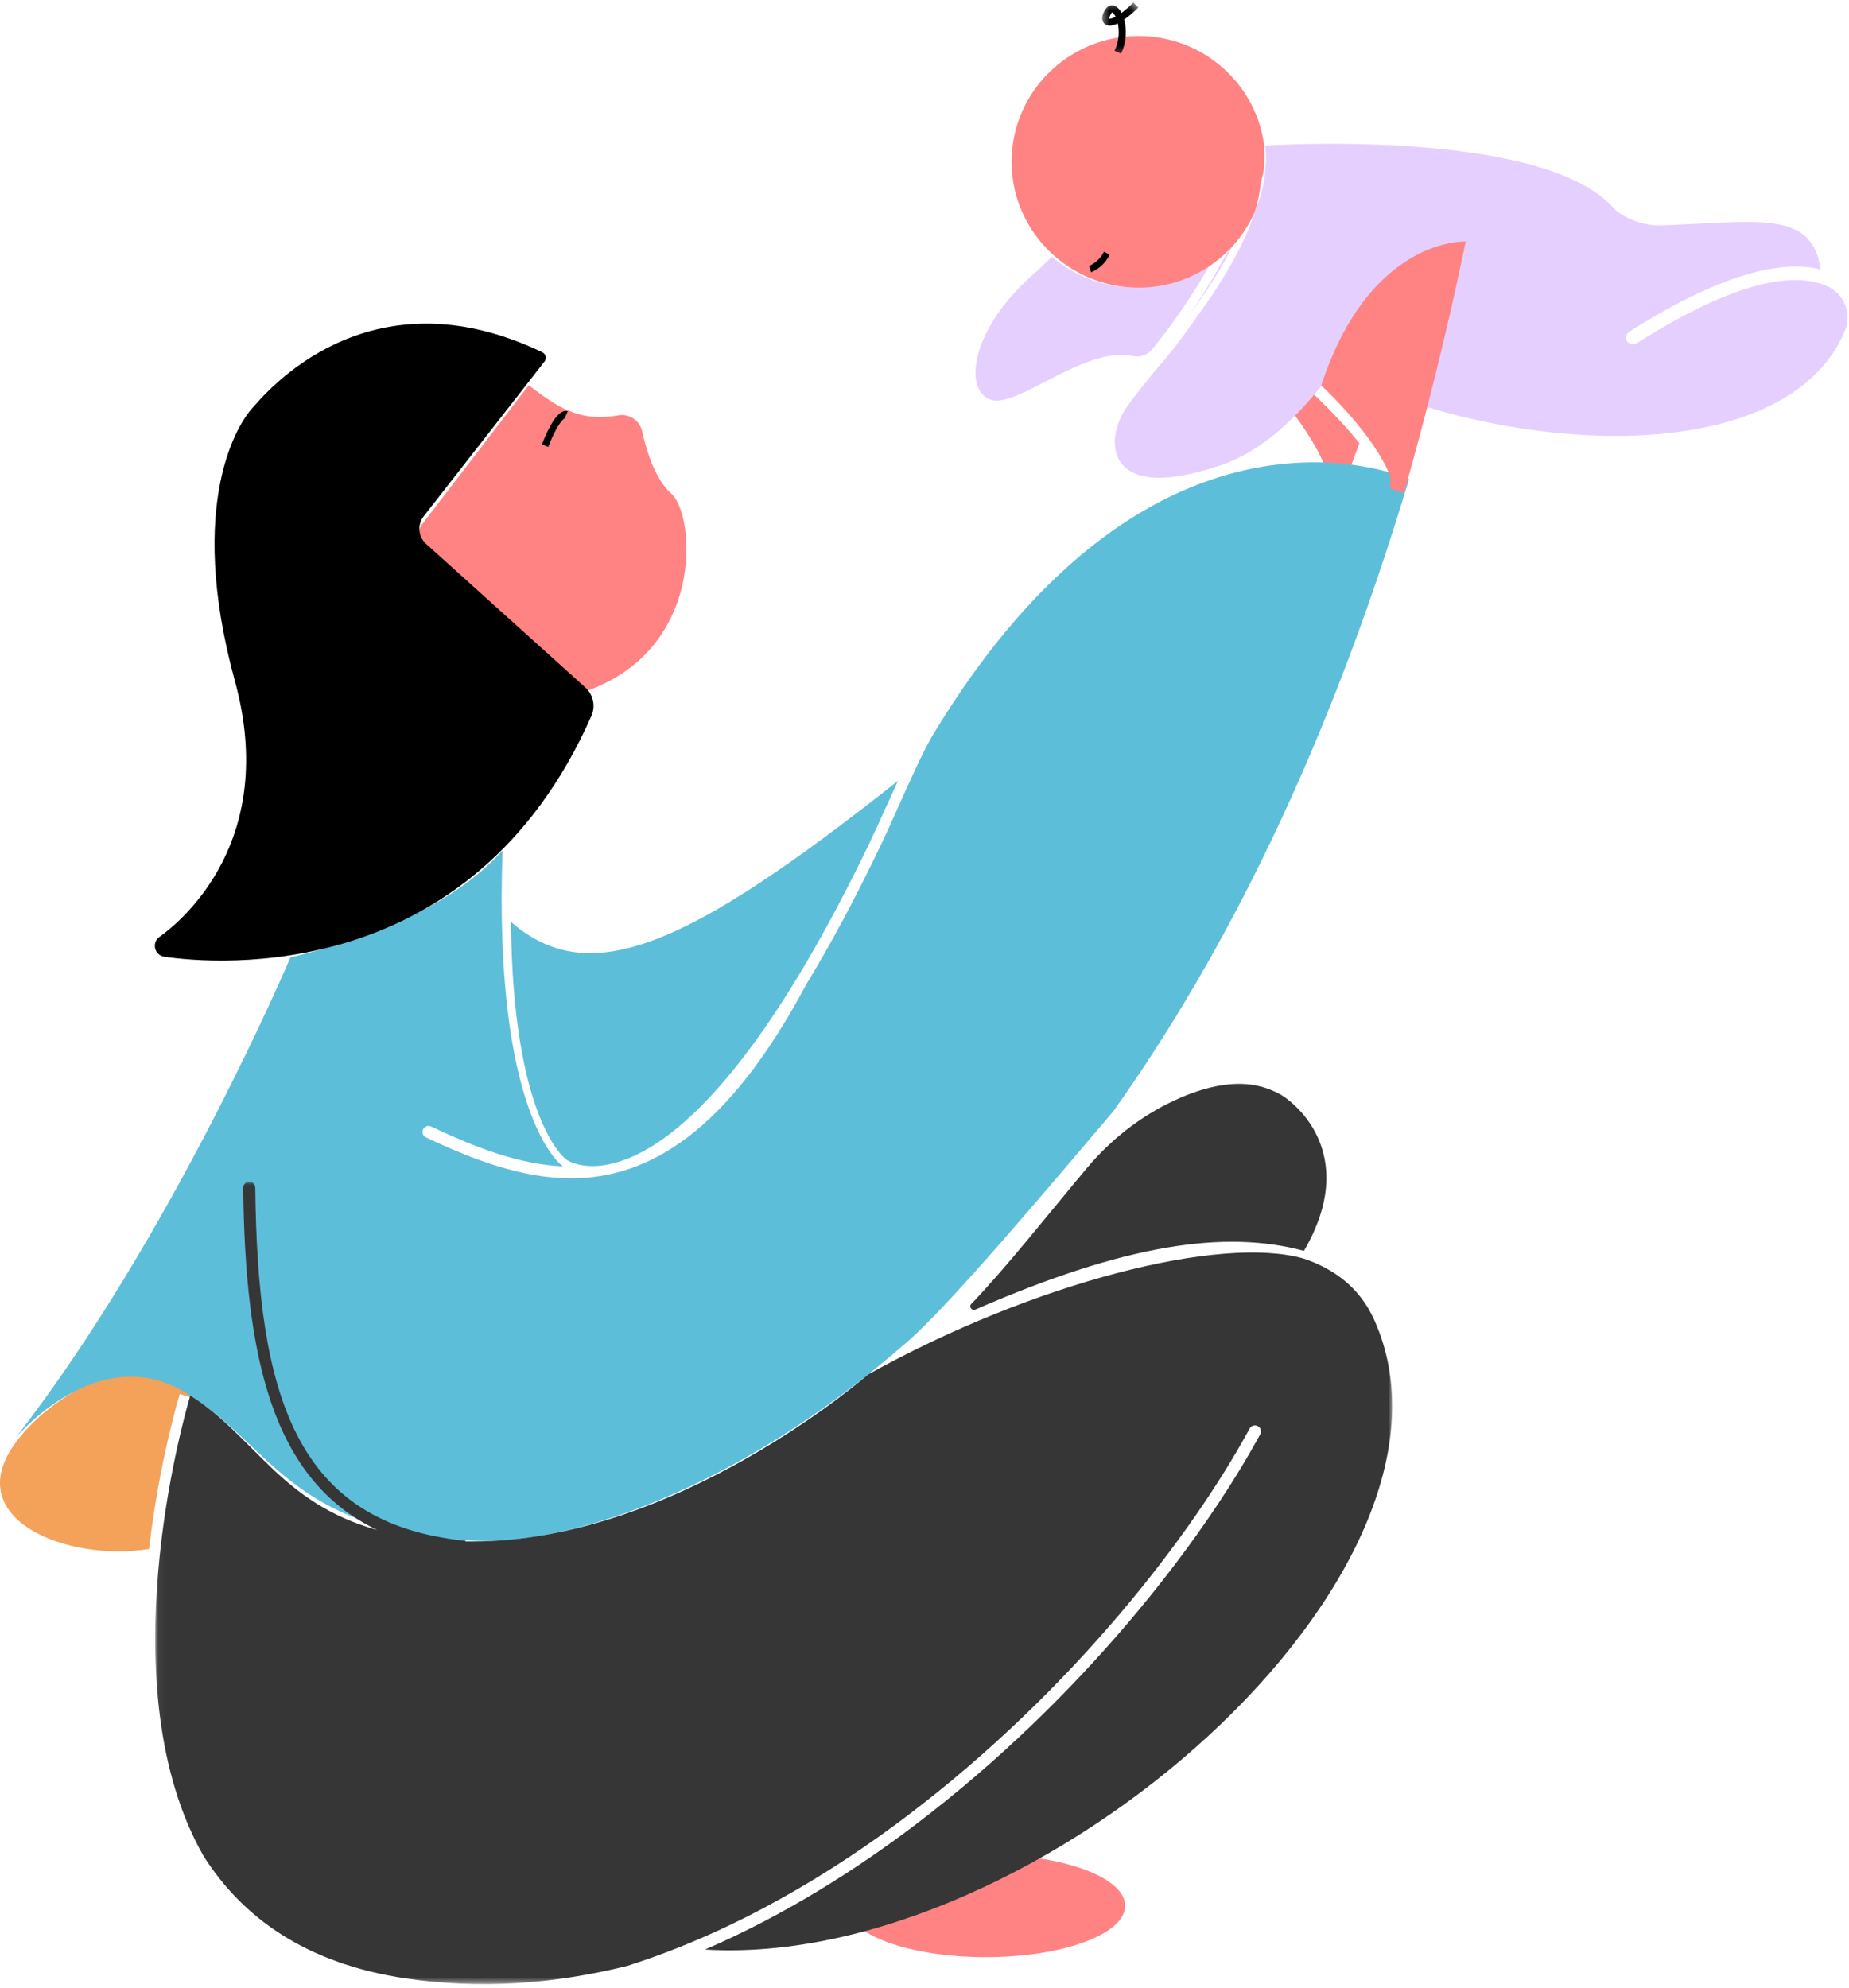 <svg xmlns="http://www.w3.org/2000/svg" xmlns:xlink="http://www.w3.org/1999/xlink" width="266" height="286" viewBox="0 0 266 286">
    <defs>
        <path id="prefix__a" d="M0.415 0.383L5.624 0.383 5.624 7.73 0.415 7.73z"/>
        <path id="prefix__c" d="M0.055 0.031L178.005 0.031 178.005 115.465 0.055 115.465z"/>
    </defs>
    <g fill="none" fill-rule="evenodd">
        <path fill="#FF8383" d="M187.003 54.894l3.978-.649c.197.176 3.025 2.724 5.814 6.095 2.828-7.928 5.598-16.324 8.132-24.828 0 0-14.142-1.802-23.017 18.974 0 0 7.253 7.606 9.15 13.9l-.14 1.743 1.956.817c.895-2.33 1.792-4.737 2.686-7.185-3.595-4.52-8.506-8.819-8.56-8.867M161.863 274.176c0 4.081-8.975 7.39-20.047 7.39-11.072 0-20.048-3.309-20.048-7.39 0-4.082 8.976-7.39 20.048-7.39 11.072 0 20.047 3.308 20.047 7.39"/>
        <path fill="#F4A15A" d="M25.86 200.56l1.681.52c-.06.192-2.691 8.8-4.191 20.546l5.186-4.909 1.164-17.056-2.327-5.3s-17.204 2.263-25.21 13.304c-7.844 10.816 7.28 17.068 19.275 15.186 1.476-12.666 4.36-22.089 4.422-22.292"/>
        <path fill="#5DBEDA" d="M130.6 192.974c6.121-5.358 19.74-21.52 29.552-33.088 15.862-22.26 30.853-51.892 42.548-90.963 0 0-36.415-16.547-68.641 37.045v.012l-.13.228c-1.335 2.344-3.114 6.322-4.683 9.832-.866 1.934-1.683 3.76-2.394 5.252-3.824 8.024-7.447 14.723-10.862 20.326l.002.001c-11.362 21.326-22.729 27.898-33.84 27.898-7.084 0-14.062-2.668-20.875-5.885-.435-.206-.619-.728-.41-1.16.208-.428.725-.606 1.156-.402 6.346 2.998 12.656 5.453 18.98 5.731l-.082-.055c-.388-.244-9.982-7.686-8.62-45.412-3.042 3.427-11.077 10.846-30.515 15.394 0 0-17.022 40.197-39.559 69.133 0 0 11.597-13.924 24.068-6.744 12.472 7.18 14.879 20.016 41.572 21.539 11.946.682 35.279-5.537 60.445-26.719.761-.64 1.524-1.295 2.288-1.963"/>
        <path fill="#FF8383" d="M181.042 23.649h.79c.029-.333.078-.662.078-1 0-.662-.068-1.313-.178-1.956-.842.03-1.307.05-1.307.05.386.94.572 1.913.617 2.906M179.683 29.56c1.277-1.828 2.037-3.821 2.227-5.911h-.82c.091 1.903-.433 3.89-1.407 5.912"/>
        <path fill="#E5CFFF" d="M265.796 45.115c-.286-1.644-1.249-3.109-2.702-3.829-3.844-1.903-11.748-2.007-27.636 8.102-.459.292-1.073.168-1.37-.288-.3-.459-.162-1.08.302-1.375 14.397-9.154 22.78-10.204 27.57-8.95l-.063-.175c-1.31-8.478-9.148-6.647-22.886-6.175-3.95.136-6.66-2.242-6.66-2.242-9.27-11.028-44.381-9.575-50.35-9.244.073.66.119 1.33.119 2.01 0 .346-.033.684-.052 1.025-.123 2.16-.61 4.22-1.432 6.11-1.635 5.456-5.233 11.142-8.898 16.119-1.861 2.685-3.731 5.089-5.384 6.907-2.35 2.907-4.233 5.201-4.907 6.496-2.618 5.03-1.309 12.578 14.07 7.36 15.378-5.216 21.459-26.62 32.118-29.23-4.523 5.262-2.331 20.832-2.331 20.832 24.056 7.245 52.971 5.803 60.072-10.89.354-.833.484-1.71.42-2.563"/>
        <path fill="#E5CFFF" d="M179.683 29.56c-.117.272-.25.534-.379.798-1.943 4.933-5.214 10.642-8.531 15.461 3.67-5.02 7.272-10.754 8.91-16.258M165.706 50.305c2.859-3.443 6.154-8.246 8.78-12.963-3.093 2.481-7.037 3.977-11.345 3.977-4.528 0-8.653-1.656-11.81-4.368l-2.193 2.086c-9.439 7.976-10.74 17.228-6.51 18.504 3.812 1.15 13.436-7.8 20.303-6.317 1.032.223 2.107-.116 2.775-.92"/>
        <path fill="#FF8383" d="M181.91 21.256c-1.014-9.046-8.74-16.083-18.13-16.083-10.08 0-18.252 8.106-18.252 18.106 0 5.432 2.424 10.292 6.243 13.611 3.21 2.79 7.404 4.495 12.009 4.495 7.506 0 13.947-4.498 16.75-10.923.634-2.103.974-4.17.915-6.15-.03-1.026-.156-2.03-.416-3.003 0 0 .313-.022.881-.053M200.007 68.546v1.745l1.954.655c3.178-11.086 6.292-23.567 8.906-36.21 0 0-13.818-.654-20.79 20.723 0 0 7.606 6.98 9.93 13.087"/>
        <path fill="#5DBEDA" d="M81.493 166.845c.124.086 2.444 1.634 6.82.496 5.818-1.51 14.537-7.489 25.742-25.637l.072-.131.007.003c3.393-5.507 7.01-12.116 10.847-20.07.704-1.458 1.52-3.26 2.382-5.165.61-1.345 1.226-2.707 1.83-4.01-30.363 24.047-44.367 30.13-55.686 20.3.26 28.704 7.896 34.155 7.986 34.214"/>
        <path fill="#FF8383" d="M96.563 71.005c-2.361-2.068-3.623-6.39-4.19-8.96-.274-1.24-1.297-2.164-2.555-2.32-.293-.036-.596-.023-.886.028-5.762 1.01-8.878-1.31-12.874-4.327L60.754 75.39c-.935 1.22-.784 2.951.347 3.99l22.205 20.387c18.324-5.679 16.742-25.71 13.257-28.762"/>
        <path fill="#000" d="M84.208 98.907l-.304-.275L61.313 78.26c-1.151-1.038-1.304-2.769-.354-3.988l15.57-19.949 1.8-2.305c.347-.445.194-1.101-.32-1.346-25.318-12.107-40.025 6.174-41.774 8.11-1.773 1.96-9.529 13.287-2.438 39.208 6.282 22.965-7.612 34.475-10.862 36.801-.418.3-.66.773-.66 1.282 0 .788.58 1.458 1.374 1.573 7.549 1.092 44.27 4.23 61.432-34.651.621-1.407.277-3.051-.873-4.088"/>
        <path fill="#363636" d="M183.738 157.206c-1.395-.614-5.758-3.053-14.725 1.083-4.93 2.274-9.247 5.682-12.712 9.83-5.941 7.111-11.516 14.192-16.57 19.477-.384.403.07 1.03.583.807 21.591-9.427 35.93-11.5 47.276-8.448 8.368-14.374-1.944-21.91-3.852-22.75"/>
        <path fill="#000" d="M78.871 64.295l-.91-.352c1.067-2.754 2.079-4.345 3.004-4.73.366-.153.618-.077.709-.037l-.39.892c.07.031.103.028.109.028-.01.001-.947.137-2.522 4.199M156.957 39.168l-.291-.906c.014-.005 1.422-.523 2.152-2.05l.818.428c-.904 1.891-2.607 2.503-2.68 2.528"/>
        <g transform="translate(158.15)">
            <mask id="prefix__b" fill="#fff">
                <use xlink:href="#prefix__a"/>
            </mask>
            <path fill="#000" d="M1.825 1.767c.008.002-.033.032-.087.113-.305.454-.313.76-.28.821h.023c.073 0 .334-.013.859-.296-.021-.045-.045-.089-.067-.13-.22-.4-.409-.503-.448-.508M3.124 7.73l-.933-.422c.691-1.425.7-2.886.468-3.945-.81.395-1.436.43-1.862.097-.536-.42-.506-1.252.078-2.12C1.24.793 1.823.623 2.36.912c.313.168.602.496.837.938.457-.338 1.018-.809 1.7-1.467l.726.703c-.752.727-1.437 1.304-2.048 1.728.384 1.374.36 3.237-.452 4.916" mask="url(#prefix__b)"/>
        </g>
        <g transform="translate(22.275 169.974)">
            <mask id="prefix__d" fill="#fff">
                <use xlink:href="#prefix__c"/>
            </mask>
            <path fill="#363636" d="M175.38 19.82c-1.982-4.36-5.499-7.196-10.167-8.747-11.882-3.35-38.615 3.376-62.601 16.687 0 0-27.434 24.079-56.982 24.03-.32-.001-.634-.005-.947-.01l.009-.094C20.053 49.232 14.772 30.448 14.449.89c-.005-.476-.394-.863-.87-.86-.48.005-.868.402-.863.881.27 24.095 4.04 41.971 19.272 49.222-13.95-3.867-17.688-13.598-26.893-19.33-1.084 3.674-11.87 42.01 1.902 66.22 5.543 8.76 14.616 15.472 29.038 17.616 10.843 1.611 21.576.79 31.96-1.8 15.806-5.026 29.67-13.576 40.235-21.574 23.852-18.06 40.995-40.47 49.272-55.728.226-.418.741-.57 1.162-.347.425.225.592.747.363 1.17-8.366 15.418-25.678 38.057-49.75 56.281-8.257 6.252-18.507 12.836-30.128 17.858 48 2.893 112.724-54.362 96.23-90.678" mask="url(#prefix__d)"/>
        </g>
    </g>
</svg>
